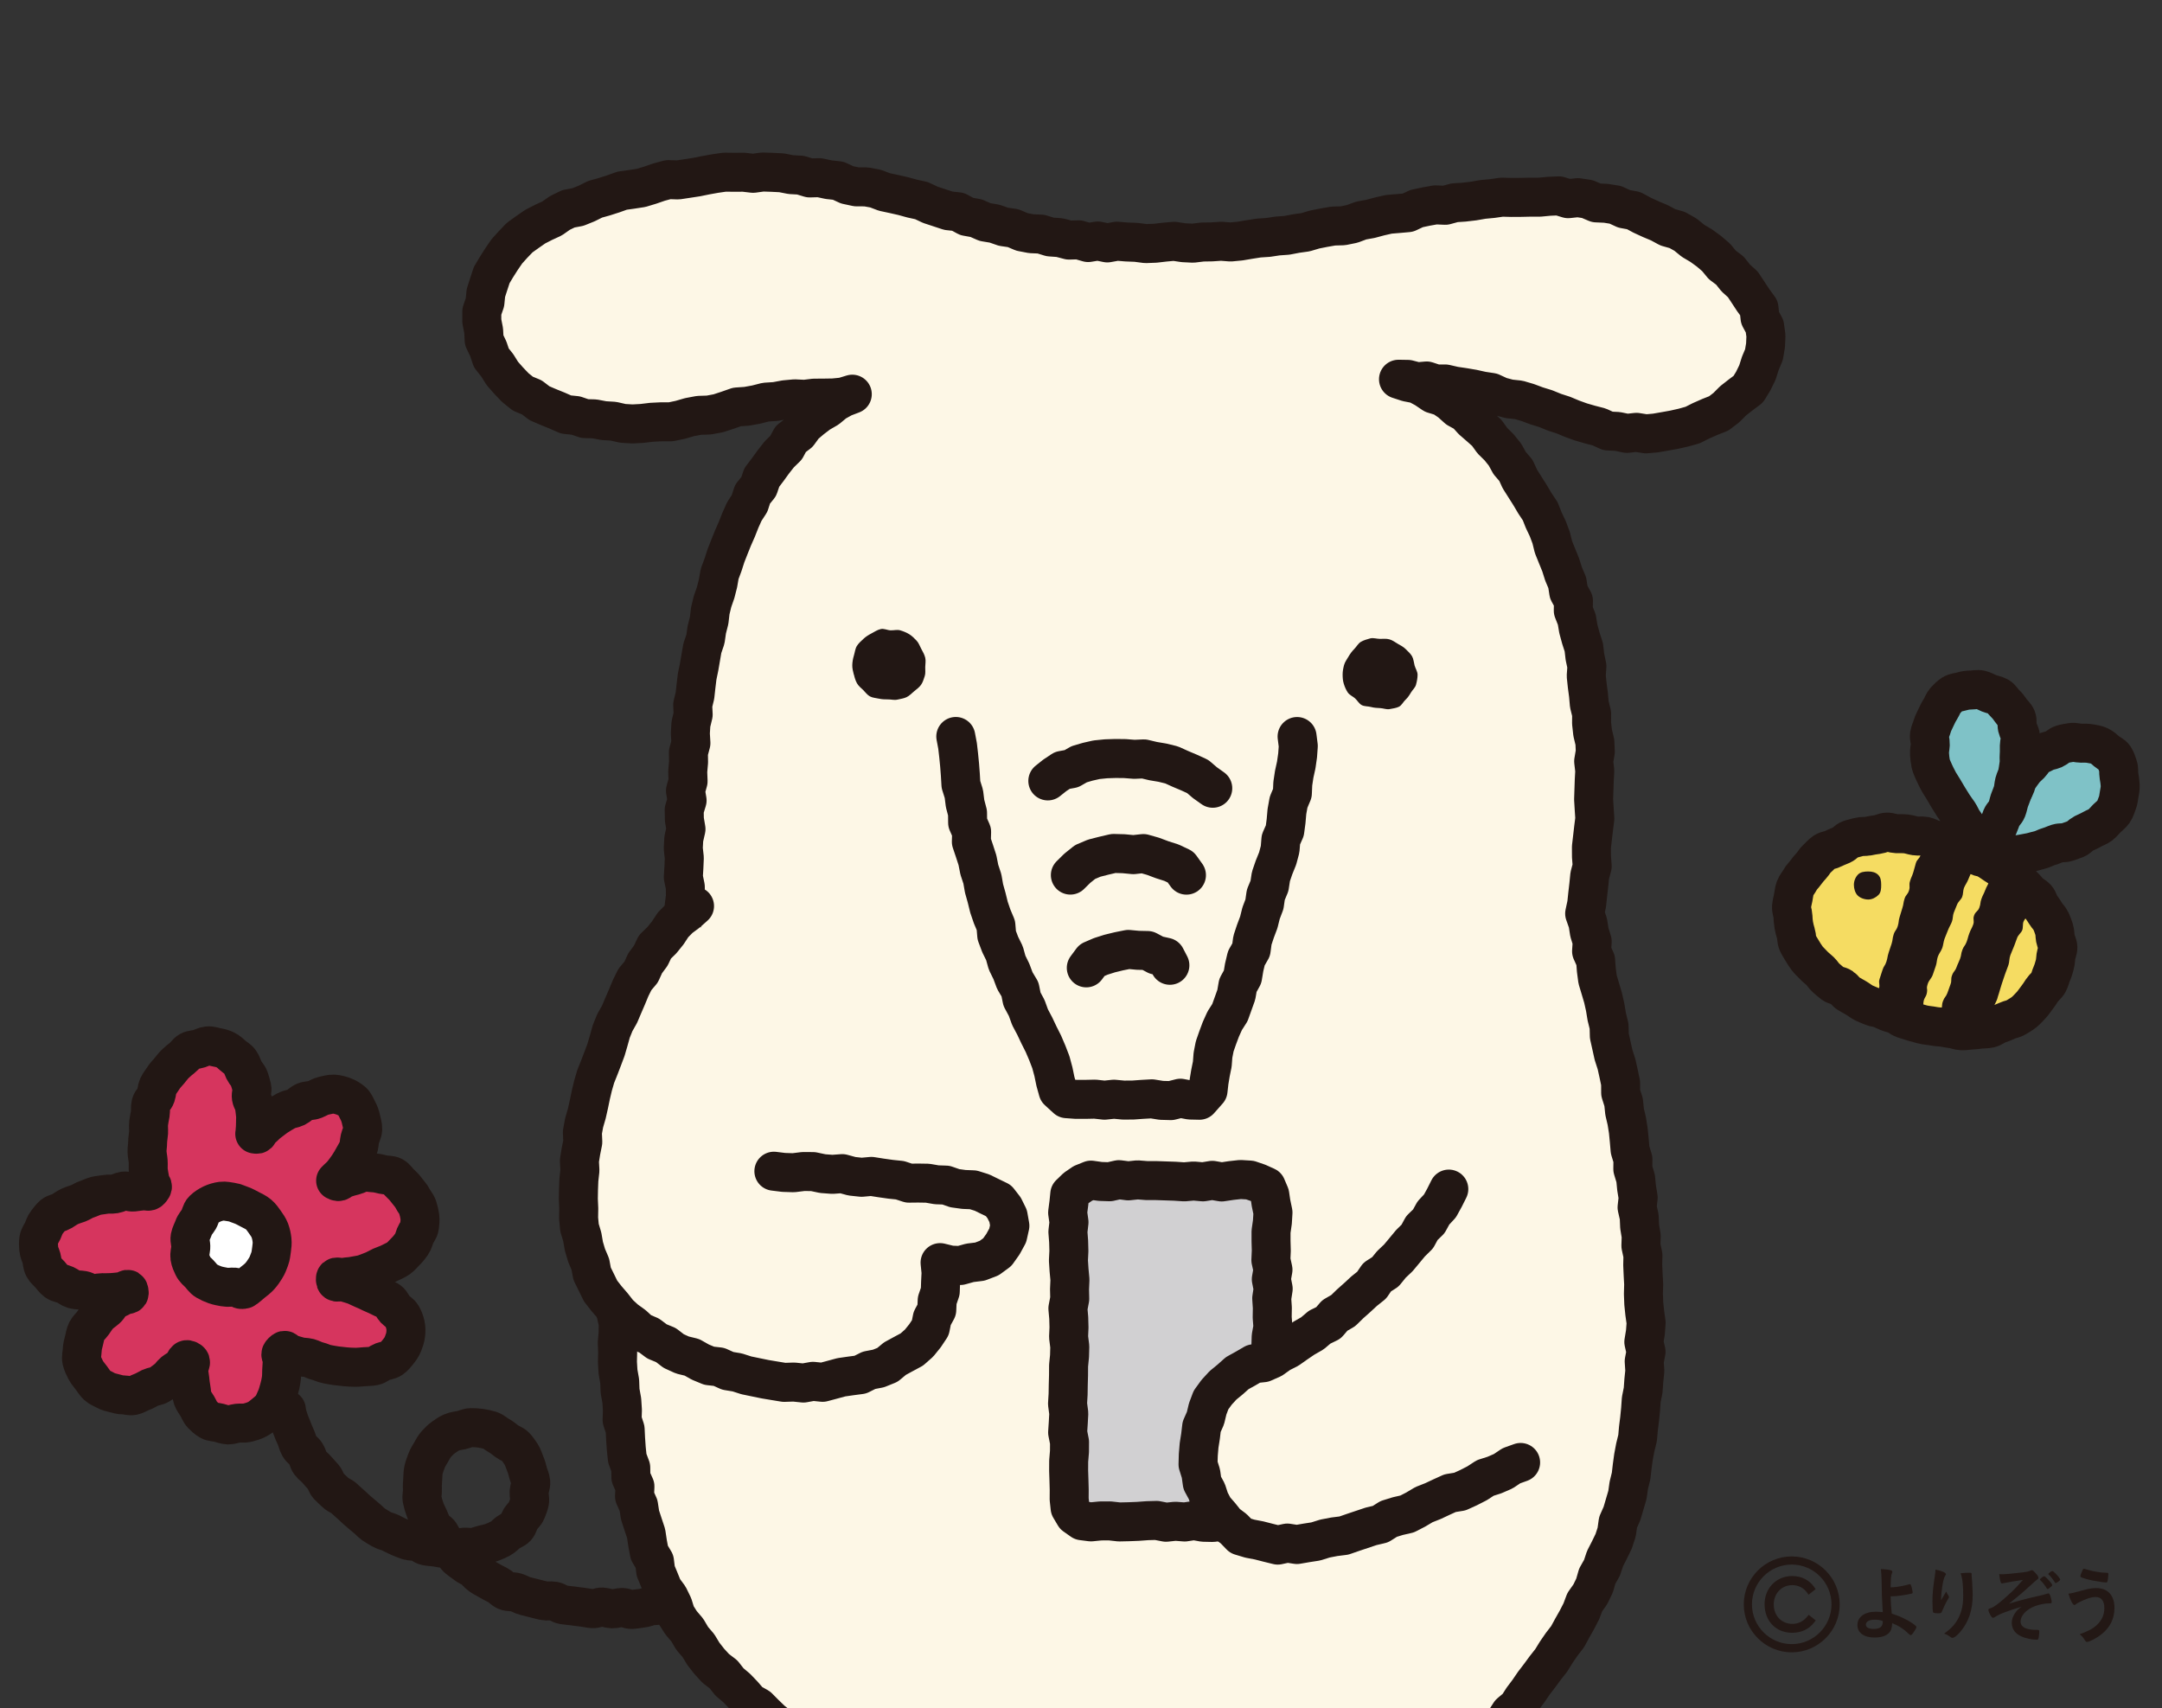 <?xml version="1.0" encoding="UTF-8"?><svg id="b" xmlns="http://www.w3.org/2000/svg" xmlns:xlink="http://www.w3.org/1999/xlink" viewBox="0 0 412.52 325.96"><rect x="0" y="0" width="412.52" height="325.96" fill="#333333" stroke="none"/><defs><style>.e,.f,.g{fill:none;}.h{fill:#d1d0d2;}.f{stroke-width:7.44px;}.f,.g{stroke:#221714;stroke-linecap:round;stroke-linejoin:round;}.g{stroke-width:7.44px;}.i{fill:#7fc2c7;}.j{fill:#231815;}.k{fill:#fff;}.l{fill:#f5dc62;}.m{fill:#221714;}.n{fill:#fdf7e6;}.o{clip-path:url(#d);}.p{fill:#d6355e;}</style><clipPath id="d"><rect class="e" width="412.52" height="325.96"/></clipPath></defs><g id="c"><path class="j" d="M363.79,309.07c-.91-.5-1.53-.76-2.83-1.18-.16-1.55-.19-2.15-.22-3.31h.22c.91,0,2.59-.23,3.78-.51.14-.05.2-.09.2-.22,0-.26-.17-1.02-.32-1.39-.06-.16-.09-.19-.19-.19-.05,0-.08,0-.12.01-1.18.33-2.23.51-2.97.56q-.48.03-.6.03c.03-1.72.09-2.31.26-2.71.05-.12.06-.17.06-.25,0-.17-.09-.25-.34-.32-.42-.11-1.13-.19-1.84-.2.09.73.12,1.27.14,2.17.02,2.28.06,3.5.22,6.04-.39-.05-.84-.08-1.35-.08-2.12,0-3.48.99-3.48,2.55,0,1.47,1.24,2.37,3.27,2.37,1.22,0,2.17-.29,2.71-.84.45-.46.62-.96.65-1.9,1.3.53,2.18,1.1,3.28,2.15.11.11.17.14.25.14.12,0,.29-.15.53-.5.36-.51.56-.87.56-1.05,0-.22-.62-.68-1.84-1.38ZM359.24,309.41c0,.98-.53,1.39-1.72,1.39-.98,0-1.5-.28-1.5-.82,0-.59.63-.94,1.69-.94.59,0,1.02.06,1.53.25v.12Z"/><path class="j" d="M371.87,304.71c0-.09-.05-.19-.15-.36-.19-.25-.28-.42-.37-.68q-.68,1.15-.76,1.27t-.23.42c0-.82.14-2.18.33-3.22.16-.82.28-1.22.48-1.52.11-.14.12-.19.12-.26,0-.29-.79-.65-2-.87,0,.34-.01.5-.06.8-.4,2.69-.51,3.76-.51,5.28,0,1.15.06,1.98.15,2.1.06.09.45.15.98.15s.57-.03.73-.46c.19-.46.63-1.42.9-1.89.37-.6.4-.68.4-.77Z"/><path class="j" d="M376.28,301.67q-.03-.39-.05-.63c-.02-.17-.02-.29-.03-.36v-.31c0-.26-.06-.29-.53-.29s-.93.03-1.58.11c.36.94.5,2.24.5,4.37,0,2-.46,3.64-1.42,5.01-.57.82-1.16,1.36-2.24,2.14.4.11.8.31,1.1.54.33.25.34.25.53.25.31,0,.85-.42,1.47-1.14,1.61-1.9,2.37-4.16,2.37-7.07,0-.37-.03-1.11-.08-1.86q-.03-.57-.03-.74Z"/><path class="j" d="M391.62,299.75c-.2,0-.79.43-.79.57,0,.05.01.08.09.14.28.23.79.87,1.16,1.46.06.09.11.14.15.14.08,0,.22-.08.46-.25.31-.23.4-.33.4-.43,0-.14-.4-.68-.87-1.14-.33-.33-.51-.48-.62-.48Z"/><path class="j" d="M390.02,300.75c-.17,0-.79.5-.79.63,0,.05.03.09.08.14.33.29.76.82,1.01,1.22.26.43.28.45.37.45.12,0,.25-.09.67-.45.15-.14.22-.22.22-.29,0-.16-.37-.65-.93-1.22-.36-.36-.51-.48-.62-.48Z"/><path class="j" d="M390.86,304.01s-.11.02-.19.05c-.59.19-1.1.32-1.63.43-2.37.53-3.51.84-5.7,1.49,1.39-1.11,2.71-2.21,3.76-3.19q1.32-1.22,1.58-1.39c.2-.14.26-.22.26-.37s-.09-.34-.28-.57c-.65-.76-.76-.85-1.02-.85-.09,0-.12.02-.29.09-.28.14-.68.23-1.38.31-1.86.23-3.36.36-4.06.36-.14,0-.25,0-.46-.02.08.65.18,1.22.31,1.56.06.16.12.22.26.22.05,0,.06,0,.28-.06.36-.09,2.79-.51,3.68-.62-.93,1.08-1.38,1.55-2.17,2.31-.96.91-2.07,1.87-2.79,2.4-.59.42-.84.57-1.19.68-.37.11-.43.16-.43.29,0,.23.15.67.37,1.02.22.39.36.53.53.53.08,0,.16-.03.28-.11.94-.62,2.35-1.16,5.17-2.01-.56.39-.79.6-1.08.96-.53.67-.81,1.41-.81,2.14,0,1.14.65,2.06,1.84,2.58.81.37,2,.62,2.94.62.16,0,.23-.05.29-.17.08-.2.17-.91.17-1.42,0-.2-.09-.29-.36-.29h-.15c-.51.02-1.24-.06-1.66-.17-.93-.23-1.39-.71-1.39-1.42,0-1.13,1.08-2.29,2.72-2.93.77-.29,1.9-.53,2.62-.53h.36c.17,0,.23-.09.23-.31,0-.28-.2-1.04-.37-1.39-.08-.14-.14-.2-.26-.2Z"/><path class="j" d="M399.52,301.61c.73.15,1.98.33,2.34.33.11,0,.19-.03.22-.12.09-.16.2-.99.2-1.5,0-.17-.06-.23-.29-.23-.79-.03-.9-.05-1.21-.08-.76-.09-1.59-.25-2.15-.42q-.91-.28-.99-.28c-.09,0-.14.03-.22.16-.15.29-.48,1.13-.48,1.25,0,.06.03.12.08.17.22.17,1.28.48,2.51.73Z"/><path class="j" d="M399.98,303.01c-.73,0-1.39.1-2.4.38-2.04.55-2.34.63-2.91.68.34,1.24.84,2.17,1.13,2.17.06,0,.12-.03.19-.07.26-.2.37-.28.57-.38,1.41-.73,2.49-1.08,3.33-1.08,1.04,0,1.63.76,1.63,2.1,0,1.26-.46,2.32-1.39,3.2-.8.75-1.55,1.16-3.33,1.81.39.3.62.53.85.91.33.5.37.55.57.55.45,0,1.81-.71,2.71-1.42,1.69-1.33,2.52-3,2.52-5.07,0-2.38-1.27-3.78-3.47-3.78Z"/><path class="j" d="M341.87,296.97c-5.04,0-9.15,4.11-9.15,9.15s4.11,9.15,9.15,9.15,9.15-4.11,9.15-9.15-4.11-9.15-9.15-9.15ZM341.87,313.7c-4.18,0-7.59-3.41-7.59-7.59s3.41-7.59,7.59-7.59,7.59,3.41,7.59,7.59-3.41,7.59-7.59,7.59Z"/><path class="j" d="M344.86,308.41c-.77.95-1.73,1.43-2.85,1.43-2.07,0-3.57-1.55-3.57-3.69s1.51-3.7,3.52-3.7c1.19,0,2.19.51,2.88,1.48l.25.35,1.34-1.07-.21-.31c-.95-1.41-2.47-2.19-4.27-2.19-3,0-5.26,2.31-5.26,5.37,0,3.21,2.16,5.46,5.26,5.46,1.78,0,3.26-.71,4.26-2.05l.24-.31-1.34-1.07-.25.31Z"/><g class="o"><polygon class="n" points="302.63 174.31 302.77 172.51 303.01 170.7 302.98 168.87 303.29 167.07 303.52 165.26 303.53 163.44 304.09 161.65 303.91 159.82 303.97 158 304.11 156.18 304.36 154.37 304.28 152.55 304.48 150.73 304.25 148.91 304.09 147.09 304.17 145.27 303.92 143.46 303.97 141.63 304.11 139.8 303.93 137.99 303.57 136.19 303.59 134.36 303.21 132.57 303.02 130.76 302.81 128.96 302.19 127.21 302.1 125.39 301.63 123.63 301.16 121.87 300.94 120.06 300.38 118.33 300.27 116.49 299.88 114.71 299.07 113.06 298.53 111.33 298.12 109.54 297.56 107.81 296.99 106.08 296.36 104.36 295.39 102.79 294.98 100.99 293.93 99.47 293.08 97.87 292.52 96.12 291.77 94.45 290.51 93.09 289.5 91.59 288.66 89.98 287.56 88.54 286.65 86.96 285.52 85.54 284.24 84.25 282.84 83.09 281.65 81.72 280.2 80.63 279.12 79.1 277.46 78.3 276.11 77.07 274.57 76.11 272.96 75.27 271.24 74.69 269.58 73.99 267.91 73.33 266.01 72.71 268.03 72.8 269.83 73.14 271.68 72.97 273.46 73.41 275.24 73.82 277.07 73.93 278.89 74.01 280.63 74.65 282.44 74.88 284.25 75.12 286.06 75.4 287.74 76.27 289.56 76.49 291.32 76.97 293.1 77.41 294.84 77.96 296.55 78.6 298.24 79.28 299.87 80.05 301.64 80.53 303.3 81.29 305.06 81.72 306.85 82.05 308.62 82.46 310.43 82.58 312.24 82.49 314.05 82.61 315.84 82.29 317.65 82.23 319.4 81.77 321.15 81.36 322.9 80.9 324.63 80.37 326.36 79.78 327.83 78.67 329.4 77.77 330.75 76.56 332.33 75.6 333.25 73.98 334.68 72.79 335.41 71.1 335.96 69.38 336.49 67.67 336.6 65.88 336.73 64.09 336.47 62.31 336.06 60.55 335.33 58.9 334.36 57.38 333.77 55.61 332.65 54.17 331.32 52.92 330.2 51.49 328.79 50.34 327.47 49.1 325.89 48.18 324.66 46.79 323.05 45.9 321.58 44.83 319.93 44.03 318.3 43.22 316.62 42.52 314.96 41.8 313.29 41.1 311.64 40.34 309.95 39.66 308.14 39.38 306.36 39.02 304.62 38.52 302.83 38.2 301.03 37.98 299.24 37.56 297.41 37.6 295.61 37.33 293.79 37.28 291.98 37.39 290.17 37.52 288.34 37.3 286.52 37.36 284.74 37.95 282.91 37.77 281.1 37.95 279.34 38.49 277.53 38.7 275.72 38.89 273.91 39.13 272.16 39.68 270.38 40.12 268.61 40.45 266.85 40.87 265.07 41.22 263.23 41.26 261.47 41.65 259.7 42.02 257.99 42.69 256.16 42.74 254.45 43.37 252.7 43.87 250.85 43.82 249.13 44.46 247.34 44.73 245.54 44.91 243.77 45.27 241.96 45.37 240.2 45.83 238.38 45.79 236.6 46.12 234.79 46.09 232.99 45.92 231.2 45.93 229.42 46.24 227.62 45.92 225.82 46.1 224.03 46.34 222.23 46.4 220.42 46.03 218.61 46.29 216.78 46.33 214.95 46.19 213.12 46.12 211.29 46.09 209.45 46.31 207.62 46.2 205.83 45.72 203.99 45.77 202.16 45.59 200.35 45.3 198.61 44.71 196.79 44.51 195.01 44.18 193.31 43.51 191.45 43.4 189.75 42.7 188.07 41.95 186.19 41.83 184.45 41.27 182.7 40.74 181 40.06 179.3 39.39 177.57 38.8 175.79 38.41 174.06 37.84 172.29 37.45 170.53 36.98 168.79 36.48 167.01 36.15 165.22 35.83 163.44 35.49 161.69 35.04 159.86 34.88 158.11 34.29 156.29 34.16 154.48 34 152.68 33.8 150.92 33.3 149.09 33.43 147.32 32.93 145.5 33.05 143.7 33.17 141.89 33.11 140.09 33.17 138.27 33.02 136.47 33.17 134.7 33.55 132.87 33.5 131.13 34 129.34 34.21 127.57 34.58 125.81 34.97 124.05 35.36 122.24 35.48 120.45 35.9 118.79 36.65 117 36.95 115.24 37.37 113.63 38.25 111.82 38.51 110.13 39.14 108.52 39.99 106.99 40.97 105.38 41.75 103.76 42.51 102.03 43.12 100.64 44.3 99.25 45.44 98.04 46.76 96.74 47.98 95.56 49.34 94.74 50.94 94.04 52.58 93.29 54.2 92.63 55.87 92.35 57.65 91.98 59.45 91.91 61.28 91.92 63.12 92.26 64.94 92.92 66.66 93.96 68.18 94.56 69.95 95.91 71.22 97.13 72.56 98.45 73.8 99.87 74.95 101.38 75.98 103.03 76.76 104.57 77.78 106.4 78.13 108.1 78.77 109.87 79.2 111.64 79.59 113.43 79.91 115.23 80.18 117.02 80.55 118.84 80.85 120.68 80.66 122.51 80.62 124.32 80.33 126.16 80.55 128 80.47 129.81 80.17 131.62 79.89 133.42 79.49 135.19 78.96 137.02 78.63 138.82 78.17 140.65 77.86 142.52 77.77 144.3 77.2 146.15 77.06 147.95 76.5 149.8 76.35 151.67 76.42 153.51 76.16 155.36 76.3 157.19 76.22 159 75.92 160.83 75.64 162.58 75.24 160.88 75.8 159.43 76.95 157.94 78.01 156.27 78.82 154.92 80.05 153.7 81.43 152.18 82.49 150.86 83.76 149.76 85.23 148.78 86.79 147.62 88.19 146.69 89.77 145.78 91.34 144.59 92.76 143.65 94.33 142.98 96.04 141.98 97.58 141.32 99.29 140.46 100.91 140.13 102.75 139.26 104.37 138.83 106.16 137.92 107.78 137.42 109.53 136.91 111.28 136.73 113.11 135.86 114.76 135.62 116.58 134.97 118.3 134.86 120.14 134.31 121.89 134.14 123.72 133.57 125.47 133.48 127.31 133.25 129.12 132.75 130.89 132.7 132.73 132.59 134.56 132 136.32 131.88 138.14 131.61 139.94 131.64 141.77 131.63 143.6 131.37 145.41 131.02 147.22 131.19 149.07 130.7 150.88 130.69 152.71 130.93 154.55 130.78 156.37 130.8 158.2 130.63 160.03 130.72 161.87 130.56 163.69 130.43 165.53 130.58 167.37 130.54 169.21 130.83 171.05 130.41 172.91 130.51 174.75 130.13 176.55 129.74 178.34 129.49 180.15 129.12 181.95 129.07 183.81 128.36 185.53 128.13 187.35 127.49 189.08 127.12 190.87 126.66 192.64 126.53 194.49 125.98 196.24 125.9 198.1 125.52 199.89 124.69 201.59 124.67 203.46 124.36 205.27 123.9 207.05 123.45 208.83 123.08 210.63 122.78 212.44 122.4 214.24 121.86 216.01 121.89 217.87 121.26 219.61 121.23 221.46 121.02 223.28 120.33 225.03 120.14 226.85 120.23 228.72 119.99 230.53 119.68 232.34 119.39 234.16 119.03 235.97 118.9 237.8 118.95 239.65 118.74 241.48 118.59 243.32 118.76 245.17 118.26 246.99 118.27 248.83 118.13 250.67 118.16 252.52 118.35 254.36 118.14 256.2 118.31 258.05 118.27 259.89 118.35 261.73 118.65 263.56 118.46 265.42 118.96 267.23 118.79 269.09 118.88 270.93 119.41 272.73 119.32 274.6 119.81 276.4 120.06 278.22 120.2 280.07 120.47 281.9 121.15 283.65 121.41 285.47 121.54 287.34 121.98 289.13 122.44 290.92 123.17 292.64 123.53 294.46 124.12 296.21 124.71 297.97 125.41 299.65 125.98 301.39 126.65 303.09 127.53 304.69 128.33 306.33 128.95 308.08 129.92 309.64 130.97 311.14 131.93 312.7 133.38 313.9 134.27 315.51 135.56 316.82 136.49 318.43 137.85 319.67 139.3 320.8 140.44 322.23 141.83 323.42 143.21 324.61 144.38 326.05 146.02 326.94 147.29 328.26 148.72 329.4 150.15 330.54 151.79 331.39 153.04 332.77 154.57 333.78 156.06 334.84 157.52 335.95 159.28 336.59 160.66 337.87 162.33 338.77 163.5 340.29 164.94 341.47 166.41 342.64 167.52 344.15 168.27 345.88 169.16 347.5 170.2 349.09 170.66 350.91 170.79 352.77 170.94 354.63 170.87 356.49 171.08 358.33 171.36 360.17 171.64 361.99 171.52 363.76 171.24 365.47 171.06 367.28 170.19 368.85 169.35 370.43 168.3 371.87 167.39 373.4 166.51 374.94 165.77 376.54 164.95 378.16 165.08 379.96 165.56 381.62 166.26 383.19 167.31 384.61 168.61 385.93 170.26 386.77 171.98 387.4 173.69 388.04 175.44 388.55 177.23 388.99 179.07 389.05 180.87 389.56 182.72 389.63 184.56 389.31 186.38 389.2 188.21 389.27 190.02 388.89 191.85 388.77 193.68 388.58 195.5 388.45 197.37 388.64 199.19 388.34 201.03 388.22 202.83 387.76 204.64 387.41 206.48 387.26 208.29 386.77 210.19 387.03 211.76 386.33 213.4 386.13 214.83 385.32 216.14 384.39 217 382.92 218.66 384.05 220.23 385.13 221.99 385.88 223.83 386.37 225.68 386.92 227.48 387.04 229.26 387.28 231.05 387.47 232.83 387.68 234.58 388.18 236.38 388.2 238.14 388.63 239.94 388.78 241.73 388.76 243.51 389.1 245.31 389.07 247.11 389.06 248.91 389.33 250.71 389.04 252.52 389.2 254.34 389.18 256.1 388.64 257.92 388.69 259.73 388.59 261.44 387.95 263.19 387.56 264.87 386.95 266.64 386.54 268.05 385.39 269.72 384.68 270.89 383.31 272.13 382.03 272.99 380.48 273.53 378.8 273.75 377.06 273.4 375.35 273.1 373.57 272.13 372.04 270.71 370.94 269.32 369.84 267.95 368.59 266.74 367.21 265.89 365.58 265.13 363.91 264.65 362.13 264.28 360.32 264.06 358.47 264.01 356.61 264.49 354.78 264.48 352.92 264.9 351.12 264.92 349.25 265.52 347.49 266.3 345.97 267.58 344.69 269.05 343.61 270.55 342.59 272.08 341.6 273.45 340.39 274.93 339.34 276.5 338.4 277.84 337.15 279.06 335.78 280.52 334.68 282.09 333.7 283.29 332.32 284.49 330.94 285.63 329.52 287.04 328.33 288.3 327.01 289.55 325.68 290.71 324.28 291.51 322.58 293.01 321.42 293.86 319.78 294.89 318.27 296 316.82 296.82 315.17 297.95 313.72 298.75 312.07 299.97 310.66 300.96 309.11 301.86 307.5 302.63 305.82 303.64 304.28 304.41 302.6 304.8 300.76 305.58 299.1 306.22 297.38 306.96 295.7 307.84 294.06 308.2 292.25 309.02 290.58 309.4 288.77 309.6 286.92 310.46 285.25 310.89 283.46 310.88 281.58 311.62 279.85 311.78 278.01 311.85 276.17 312.11 274.35 312.34 272.53 312.62 270.72 312.97 268.91 313.01 267.07 313.16 265.24 313.17 263.41 313.3 261.58 313.51 259.75 313.37 257.91 313.8 256.08 313.82 254.24 313.8 252.4 313.34 250.57 313.5 248.73 313.65 246.88 313.52 245.05 313.31 243.22 313.23 241.38 312.8 239.57 312.64 237.74 312.78 235.88 312.62 234.04 312.41 232.22 312 230.41 311.84 228.57 311.56 226.76 311.45 224.91 311.17 223.09 310.99 221.26 310.61 219.46 310.16 217.67 309.79 215.87 309.68 214.02 309.29 212.21 308.96 210.39 308.44 208.61 308.21 206.78 308.15 204.92 307.67 203.13 307.15 201.36 306.76 199.56 306.68 197.7 306.41 195.89 306.21 194.06 305.5 192.33 305.46 190.47 304.73 188.75 304.77 186.87 304.22 185.1 304.14 183.26 303.68 181.49 303.6 179.66 303 177.9 302.66 176.12 302.63 174.31"/><polygon class="g" points="302.36 174.31 302.75 172.5 302.94 170.69 303.15 168.88 303.33 167.07 303.8 165.28 303.66 163.44 303.65 161.62 303.86 159.81 304.07 158 304.3 156.18 304.18 154.36 304.07 152.53 304.13 150.71 304.19 148.89 304.29 147.07 304.08 145.26 304.39 143.42 304.31 141.6 303.88 139.8 303.68 137.99 303.69 136.17 303.25 134.38 303.09 132.57 302.85 130.77 302.66 128.97 302.79 127.11 302.41 125.33 302.2 123.51 301.64 121.77 301.16 120.01 300.86 118.22 300.19 116.51 300.22 114.63 299.32 112.99 299.04 111.18 298.33 109.5 297.78 107.76 297.09 106.07 296.41 104.38 295.97 102.6 295.33 100.89 294.55 99.25 293.88 97.55 292.86 96.02 291.94 94.46 290.97 92.93 290 91.4 289.24 89.74 288.05 88.36 287.17 86.76 286.04 85.35 284.74 84.07 283.68 82.59 282.32 81.38 280.95 80.19 279.72 78.83 278.12 77.95 276.76 76.73 275.26 75.7 273.48 75.16 271.97 74.14 270.37 73.27 268.56 72.92 266.84 72.36 268.64 72.39 270.4 72.85 272.22 72.69 273.95 73.26 275.76 73.26 277.5 73.66 279.27 73.92 281.04 74.22 282.79 74.61 284.57 74.88 286.24 75.65 287.98 76.11 289.78 76.3 291.51 76.81 293.2 77.44 294.92 77.97 296.59 78.65 298.29 79.2 299.94 79.89 301.65 80.51 303.38 81.01 305.13 81.46 306.81 82.23 308.63 82.32 310.42 82.69 312.24 82.49 314.06 82.78 315.87 82.62 317.66 82.31 319.44 81.99 321.21 81.59 322.96 81.1 324.59 80.28 326.25 79.55 327.95 78.88 329.4 77.77 330.68 76.48 332.1 75.37 333.58 74.26 334.53 72.7 335.33 71.06 335.87 69.35 336.57 67.68 336.87 65.89 336.95 64.07 336.7 62.26 335.82 60.63 335.62 58.77 334.53 57.28 333.54 55.77 332.54 54.26 331.19 53.04 330.07 51.63 328.62 50.54 327.45 49.12 326.07 47.94 324.6 46.87 323.03 45.94 321.61 44.78 320.02 43.88 318.22 43.37 316.63 42.51 314.96 41.81 313.31 41.05 311.7 40.18 309.89 39.85 308.22 39.08 306.41 38.79 304.58 38.71 302.86 37.98 301.06 37.71 299.21 37.91 297.43 37.37 295.6 37.45 293.79 37.62 291.98 37.62 290.17 37.66 288.36 37.67 286.54 37.62 284.74 37.88 282.94 38.05 281.15 38.36 279.35 38.57 277.53 38.69 275.77 39.17 273.9 39.09 272.11 39.41 270.31 39.79 268.63 40.58 266.82 40.74 265 40.89 263.24 41.29 261.49 41.76 259.71 42.08 258 42.72 256.23 43.08 254.4 43.13 252.62 43.44 250.85 43.79 249.1 44.31 247.31 44.56 245.54 44.9 243.74 45.03 241.96 45.3 240.15 45.42 238.37 45.7 236.59 46 234.8 46.17 233 46.03 231.21 46.15 229.42 46.18 227.62 46.4 225.82 46.31 224.02 46.04 222.23 46.2 220.42 46.41 218.61 46.48 216.78 46.24 214.95 46.17 213.12 46.02 211.28 46.35 209.46 45.98 207.62 46.28 205.82 45.76 203.98 45.81 202.19 45.34 200.37 45.21 198.62 44.67 196.77 44.59 194.99 44.25 193.3 43.53 191.49 43.27 189.76 42.67 187.95 42.37 186.26 41.63 184.44 41.3 182.8 40.41 180.96 40.21 179.23 39.64 177.5 39.07 175.83 38.28 174.05 37.89 172.3 37.41 170.53 37.01 168.75 36.63 167.04 35.98 165.26 35.66 163.41 35.65 161.64 35.27 159.93 34.48 158.11 34.28 156.33 33.9 154.49 33.95 152.73 33.42 150.92 33.32 149.13 32.97 147.32 32.88 145.51 32.82 143.7 33.07 141.89 32.86 140.07 32.87 138.26 32.85 136.47 33.11 134.68 33.43 132.91 33.79 131.14 34.06 129.36 34.33 127.51 34.27 125.76 34.74 124.05 35.33 122.33 35.85 120.51 36.13 118.71 36.38 117.01 36.99 115.29 37.54 113.56 38.02 111.93 38.83 110.27 39.5 108.46 39.84 106.83 40.63 105.34 41.68 103.71 42.43 102.11 43.25 100.63 44.28 99.16 45.33 97.91 46.63 96.71 47.96 95.7 49.43 94.74 50.94 93.82 52.48 93.26 54.19 92.71 55.89 92.53 57.69 91.93 59.44 91.93 61.28 92.28 63.07 92.38 64.91 93.17 66.56 93.75 68.29 94.89 69.72 95.85 71.26 97.06 72.63 98.33 73.96 99.76 75.11 101.48 75.82 102.94 76.94 104.62 77.66 106.32 78.35 108 79.09 109.85 79.28 111.59 79.87 113.43 79.92 115.22 80.26 117.04 80.37 118.84 80.78 120.68 80.89 122.51 80.79 124.34 80.57 126.16 80.48 128 80.48 129.81 80.1 131.57 79.59 133.38 79.25 135.24 79.19 137.07 78.85 138.84 78.27 140.61 77.65 142.48 77.52 144.3 77.19 146.1 76.73 147.96 76.61 149.8 76.27 151.64 76.1 153.51 76.19 155.34 75.97 157.17 75.96 159 75.93 160.85 75.75 162.62 75.21 160.91 75.86 159.31 76.75 157.89 77.93 156.3 78.85 154.84 79.96 153.44 81.15 152.35 82.65 150.87 83.77 149.99 85.42 148.68 86.7 147.55 88.14 146.48 89.62 145.36 91.09 144.76 92.85 143.59 94.29 143.02 96.06 142.02 97.6 141.27 99.27 140.6 100.97 139.86 102.65 139.18 104.34 138.51 106.05 137.95 107.79 137.31 109.5 137 111.3 136.55 113.06 135.95 114.79 135.52 116.56 135.31 118.38 134.86 120.14 134.6 121.95 134.01 123.69 133.7 125.49 133.39 127.29 133.02 129.08 132.8 130.9 132.6 132.72 132.17 134.5 132.26 136.35 131.83 138.13 131.72 139.95 131.83 141.79 131.35 143.58 131.38 145.42 131.22 147.24 131.29 149.07 130.79 150.88 131.1 152.73 130.55 154.53 130.58 156.36 130.89 158.2 130.47 160.03 130.37 161.86 130.57 163.69 130.49 165.53 130.38 167.37 130.76 169.2 130.78 171.05 130.54 172.91 130.47 174.76 129.98 176.53 129.57 178.32 128.85 180.04 128.67 181.88 128.25 183.66 127.68 185.4 127.2 187.17 126.84 188.97 126.31 190.73 125.82 192.5 125.55 194.32 125.07 196.09 124.68 197.89 124.26 199.67 123.68 201.43 123.29 203.23 123.27 205.1 122.64 206.85 122.61 208.72 122.1 210.49 121.89 212.33 121.6 214.14 120.91 215.89 120.57 217.69 120.52 219.54 120.4 221.37 120.11 223.18 119.81 224.99 119.45 226.79 119.34 228.63 119.04 230.44 118.79 232.26 118.53 234.09 118.39 235.92 118.27 237.76 118 239.59 118.15 241.44 117.81 243.27 118.07 245.13 117.72 246.96 117.99 248.81 117.55 250.65 117.96 252.49 117.94 254.34 117.78 256.19 117.85 258.03 117.81 259.88 117.92 261.73 118.24 263.55 118.31 265.39 118.64 267.22 118.76 269.06 118.7 270.92 119.28 272.71 119.37 274.56 119.5 276.41 119.69 278.25 120.35 280.01 120.38 281.89 121.15 283.61 121.07 285.52 121.84 287.24 122.12 289.07 122.7 290.84 123.28 292.59 123.56 294.44 123.9 296.27 124.88 297.91 125.11 299.76 125.81 301.45 126.5 303.15 127.61 304.65 128.41 306.29 128.96 308.07 129.95 309.62 131.14 311.02 132.07 312.6 133.26 313.99 134.21 315.56 135.34 317 136.58 318.35 138.05 319.47 139.18 320.91 140.58 322.09 141.84 323.41 143.04 324.81 144.66 325.72 145.95 327.02 147.27 328.29 148.71 329.42 150.17 330.52 151.8 331.38 153.27 332.46 154.67 333.64 156.13 334.74 157.74 335.61 159.12 336.83 160.71 337.81 162.04 339.14 163.5 340.28 165.11 341.29 166.26 342.77 167.62 344.08 168.42 345.8 169.34 347.41 170.13 349.11 170.64 350.91 170.83 352.77 171.14 354.61 171.08 356.48 171.06 358.33 171.5 360.15 171.74 361.97 171.5 363.76 171.67 365.58 170.72 367.13 170.08 368.79 169.35 370.42 168.06 371.72 167.24 373.31 166.35 374.85 165.63 376.49 164.94 378.16 165.05 379.96 165.29 381.72 166.05 383.34 167.19 384.74 168.7 385.81 170.32 386.67 171.83 387.77 173.58 388.42 175.47 388.41 177.23 389.01 179.08 388.95 180.9 389.12 182.72 389.6 184.56 389.4 186.39 389.47 188.21 389.2 190.06 389.39 191.86 388.8 193.71 388.86 195.53 388.71 197.34 388.4 199.19 388.33 200.97 387.75 202.84 387.86 204.64 387.43 206.48 387.25 208.3 386.84 210.17 386.85 211.77 386.37 213.46 386.29 214.94 385.53 216.28 384.52 217 382.94 218.52 384.29 220.25 385.09 221.95 385.99 223.87 386.24 225.71 386.76 227.51 386.9 229.28 387.17 230.99 387.85 232.83 387.7 234.59 388.06 236.36 388.39 238.15 388.57 239.93 388.83 241.74 388.63 243.52 388.92 245.32 388.87 247.12 388.86 248.91 389.08 250.72 389.32 252.51 389.02 254.31 388.77 256.14 389.05 257.88 388.38 259.66 388.2 261.49 388.19 263.24 387.74 264.92 387.11 266.52 386.3 268.08 385.45 269.57 384.49 271.05 383.47 271.97 381.91 273.15 380.55 273.74 378.85 273.97 377.06 273.76 375.26 272.94 373.66 271.83 372.28 270.66 371 269.22 369.99 267.76 368.79 266.77 367.19 265.68 365.68 265.31 363.85 264.69 362.12 264.3 360.32 263.99 358.48 264.1 356.61 264.49 354.78 264.68 352.95 265.02 351.14 265.07 349.28 265.18 347.44 266.36 346.02 267.45 344.52 268.93 343.45 270.64 342.72 272.03 341.53 273.37 340.29 274.99 339.42 276.51 338.41 277.84 337.16 279.3 336.06 280.51 334.68 281.83 333.43 283.42 332.45 284.53 330.98 285.93 329.8 287.13 328.41 288.13 326.86 289.54 325.68 290.53 324.13 291.63 322.67 292.66 321.16 293.77 319.71 294.85 318.24 295.98 316.81 296.94 315.25 297.98 313.74 299.1 312.29 299.98 310.67 300.89 309.06 301.73 307.43 302.38 305.7 303.45 304.18 304.25 302.52 304.76 300.74 305.67 299.13 306.25 297.38 307.09 295.74 307.9 294.07 308.47 292.32 308.73 290.47 309.48 288.78 310 287.01 310.52 285.24 310.78 283.41 311.22 281.63 311.43 279.8 311.68 277.98 312.02 276.17 312.46 274.38 312.62 272.55 312.85 270.73 313.03 268.9 313.16 267.06 313.52 265.25 313.65 263.42 313.84 261.58 313.72 259.74 314.07 257.91 313.65 256.06 313.95 254.23 314.09 252.39 313.83 250.55 313.64 248.72 313.57 246.88 313.62 245.04 313.52 243.2 313.44 241.36 313.48 239.52 313.09 237.7 313.15 235.85 312.85 234.03 312.77 232.18 312.36 230.37 312.57 228.5 312.27 226.67 312.09 224.84 311.55 223.05 311.57 221.19 311.03 219.41 310.87 217.57 310.69 215.74 310.4 213.92 309.98 212.12 309.79 210.29 309.23 208.52 309.22 206.65 308.84 204.84 308.44 203.04 307.87 201.27 307.47 199.46 307.07 197.67 307.02 195.8 306.58 194.01 306.28 192.2 305.88 190.41 305.36 188.65 304.83 186.89 304.59 185.07 304.45 183.23 303.68 181.51 303.8 179.63 303.26 177.87 302.98 176.07 302.36 174.31"/><path class="g" d="M54.64,268.95c.12.93.07.65.42,1.81.15.5.39,1.07.66,1.73.21.52.42,1.11.72,1.72.25.52.35,1.18.68,1.76.29.52.91.87,1.27,1.42.32.5.39,1.21.77,1.74.35.49.94.83,1.34,1.34.37.47.82.9,1.24,1.39.39.46.5,1.2.94,1.67.42.44.91.84,1.36,1.29.43.43,1.12.61,1.59,1.05.45.41.9.84,1.39,1.25.47.4.88.87,1.38,1.26.48.38.93.83,1.44,1.22.49.37.9.88,1.42,1.25.49.34,1.03.64,1.55.95.51.3,1.15.4,1.7.66.54.26,1.06.57,1.62.8.56.22,1.11.47,1.69.66.57.19,1.22.09,1.81.24.58.15,1.08.69,1.67.81.59.12,1.21.14,1.81.22.6.08,1.2.24,1.8.28.61.04,1.22,0,1.82,0,.61,0,1.21-.22,1.81-.26.61-.04,1.24.11,1.83.02.6-.09,1.18-.35,1.75-.49.59-.15,1.2-.25,1.76-.46.58-.21,1.14-.47,1.66-.75.54-.29.94-.78,1.42-1.14.49-.36,1.15-.53,1.56-.97.41-.44.49-1.14.81-1.65.32-.5.88-.88,1.1-1.46.21-.54.48-1.13.6-1.74.13-.63-.12-1.3-.08-1.9.05-.64.36-1.27.32-1.87-.05-.64-.38-1.23-.52-1.81-.15-.62-.32-1.21-.56-1.77-.25-.58-.41-1.21-.74-1.72-.34-.52-.71-1.06-1.13-1.51-.43-.45-1.12-.62-1.61-.99-.5-.37-.95-.78-1.5-1.07-.55-.29-1.03-.79-1.62-.99-.59-.19-1.24-.33-1.85-.42-.62-.09-1.27-.13-1.89-.12-.62.01-1.22.34-1.83.47-.61.13-1.25.18-1.81.42-.56.24-1.08.61-1.59.97-.49.35-.94.79-1.36,1.26-.4.44-.68.99-1,1.55-.3.51-.64,1.02-.87,1.63-.22.6-.45,1.18-.58,1.77-.14.62-.11,1.25-.16,1.86-.05.63-.09,1.24-.05,1.85.04.62-.18,1.29-.06,1.9.12.61.32,1.23.52,1.82.19.59.5,1.16.76,1.72.25.56.46,1.18.77,1.72.31.54,1.03.82,1.38,1.33.35.51.49,1.18.88,1.66.39.49.92.85,1.34,1.31.42.46.6,1.16,1.05,1.59.45.44,1.03.74,1.49,1.15.48.41,1.12.61,1.61.98.5.39.88.93,1.38,1.27.53.36,1.1.63,1.61.94.55.34,1.12.6,1.65.88.58.3,1.01.86,1.55,1.09.62.26,1.33.11,1.87.27.61.17,1.15.55,1.75.7.61.16,1.22.32,1.81.46.62.15,1.22.32,1.82.45.63.13,1.3-.03,1.9.08.63.12,1.18.6,1.78.7.63.1,1.26.14,1.86.22.63.09,1.25.18,1.85.24.64.07,1.25.23,1.85.28.64.05,1.3-.34,1.9-.31.65.04,1.26.32,1.86.34.65.02,1.28-.26,1.87-.26.66,0,1.29.4,1.87.38.68-.03,1.29-.18,1.85-.22.72-.06,1.31-.38,1.83-.45,1.19-.15.92-.01,1.81-.22"/><path class="p" d="M48.61,216.34c.92.29.41-.25,1.4-1.04.41-.33.83-.85,1.44-1.27.47-.33.95-.77,1.55-1.14.5-.31,1.05-.66,1.65-.99.53-.29,1.23-.32,1.83-.61.55-.27,1.01-.81,1.62-1.08.56-.25,1.3-.15,1.92-.4.62-.25,1.17-.62,1.75-.74.66-.13,1.31-.34,1.91-.31.66.03,1.33.23,1.9.44.61.23,1.2.58,1.67.99.47.41.68,1.07.99,1.64.29.53.51,1.11.64,1.75.11.59.36,1.22.33,1.88-.03.6-.39,1.19-.54,1.83-.14.58-.11,1.25-.35,1.87-.22.56-.57,1.1-.89,1.68-.29.53-.6,1.08-.97,1.62-.35.5-.71,1.02-1.13,1.53-.39.47-.84.8-1.29,1.28.83.46.7-.07,1.77-.46.52-.19,1.12-.35,1.8-.52.58-.14,1.15-.55,1.8-.63.61-.07,1.25.09,1.9.12.63.02,1.21.2,1.83.34.61.14,1.3.03,1.88.33.54.28.86.9,1.36,1.34.45.4.84.82,1.24,1.37.35.48.81.91,1.11,1.52.26.54.75,1.04.96,1.68.2.62.35,1.26.42,1.83.08.64-.02,1.3-.08,1.87-.07.62-.58,1.12-.8,1.67-.23.57-.34,1.17-.69,1.67-.35.49-.72.97-1.17,1.4-.43.41-.82.93-1.32,1.29-.49.35-1.09.57-1.63.86-.53.29-1.14.45-1.69.7-.56.25-1.09.6-1.65.81-.59.22-1.16.48-1.72.65-.62.19-1.25.22-1.81.35-.66.16-1.3.14-1.81.24-1.09.22-1.79-.46-1.75.44.04.92.68.21,1.76.51.51.15,1.11.31,1.76.53.54.19,1.08.5,1.68.75.55.22,1.1.48,1.66.76.55.27,1.13.46,1.66.77.53.32,1.23.41,1.71.78.5.38.7,1.09,1.11,1.53.43.45,1.05.76,1.35,1.28.31.53.54,1.14.67,1.74.13.58.13,1.22.05,1.86-.06.57-.27,1.16-.51,1.78-.23.59-.59,1.07-.95,1.52-.38.47-.75.96-1.25,1.29-.49.33-1.13.36-1.71.57-.54.2-1.03.69-1.63.81-.57.11-1.19.11-1.8.15-.59.04-1.2.12-1.8.11-.59-.01-1.2-.03-1.81-.09-.6-.05-1.2-.12-1.8-.2-.6-.08-1.2-.2-1.78-.31-.6-.11-1.15-.43-1.72-.56-.61-.14-1.15-.47-1.7-.62-.62-.16-1.26-.1-1.8-.25-.65-.19-1.24-.35-1.72-.51-1.05-.35-.87-1.07-1.5-.44-.66.65-.15.56-.09,1.68.03.54-.05,1.15-.08,1.84-.02.58,0,1.2-.1,1.84-.09.6-.22,1.19-.4,1.8-.17.59-.31,1.18-.58,1.75-.27.55-.45,1.17-.83,1.67-.37.48-.85.89-1.35,1.29-.46.38-.94.79-1.53,1.08-.53.26-1.13.44-1.77.61-.56.15-1.21.01-1.87.09-.64.07-1.22.35-1.78.33-.65-.03-1.21-.27-1.76-.41-.62-.16-1.3-.12-1.79-.41-.54-.31-1.01-.76-1.42-1.18-.42-.43-.61-1.06-.92-1.57-.31-.52-.7-1-.91-1.56-.21-.57-.16-1.22-.28-1.8-.13-.62-.18-1.21-.24-1.78-.07-.66-.21-1.26-.22-1.78-.02-1.07.8-1.48,0-1.87-.81-.4-.57.56-1.38,1.29-.39.35-.96.6-1.49,1.02-.44.35-.74.95-1.26,1.31-.48.34-.94.75-1.47,1.07-.51.31-1.19.32-1.74.58-.54.26-1.04.6-1.61.8-.57.2-1.1.59-1.69.7-.6.11-1.23-.13-1.83-.14-.6,0-1.14-.16-1.73-.32-.57-.15-1.13-.25-1.67-.56-.49-.29-1.11-.48-1.57-.91-.41-.39-.74-.92-1.12-1.44-.4-.55-.85-1.03-1.11-1.56-.3-.6-.6-1.21-.73-1.8-.15-.64.07-1.32.09-1.93.02-.64.17-1.23.34-1.84.17-.61.23-1.26.51-1.82.29-.56.81-.98,1.18-1.49.37-.51.69-1.06,1.12-1.52.44-.47,1-.8,1.46-1.21.5-.44.75-1.14,1.23-1.5.56-.42,1.23-.59,1.69-.89.95-.62,1.57-.02,1.41-.94-.15-.89-.52-.07-1.62.04-.52.05-1.12.14-1.79.17-.56.02-1.16.04-1.8.02-.58-.01-1.21.28-1.83.22-.59-.06-1.14-.55-1.74-.66-.59-.11-1.22-.05-1.8-.22-.58-.17-1.05-.6-1.6-.85-.55-.25-1.21-.3-1.7-.64-.49-.35-.82-.88-1.23-1.33-.39-.44-.9-.82-1.19-1.37-.27-.51-.26-1.15-.42-1.76-.15-.55-.47-1.09-.52-1.74-.05-.63-.08-1.25.01-1.81.1-.61.5-1.11.75-1.64.25-.54.4-1.15.78-1.62.37-.45.72-.98,1.19-1.38.45-.37,1.15-.42,1.67-.74.5-.31.97-.66,1.52-.92.53-.25,1.11-.4,1.67-.61.55-.21,1.05-.6,1.62-.77.57-.18,1.12-.48,1.69-.63.59-.15,1.21-.17,1.79-.28.6-.12,1.23,0,1.8-.1.62-.1,1.17-.46,1.74-.54.63-.08,1.27.23,1.83.18.67-.07,1.26-.18,1.77-.21,1.1-.07,1.1.35,1.64-.35.56-.72-.08-.57-.25-1.69-.08-.51-.23-1.11-.31-1.8-.06-.56.02-1.18-.03-1.82-.04-.58-.19-1.18-.21-1.81-.02-.59.11-1.2.11-1.82,0-.6.14-1.2.18-1.81.03-.6-.06-1.21.01-1.82.07-.6.2-1.19.31-1.8.1-.6-.03-1.26.12-1.84.15-.59.76-1.04.95-1.62.2-.58.17-1.23.43-1.78.26-.55.66-1.02.98-1.53.32-.52.74-.93,1.14-1.4.4-.47.73-.96,1.16-1.36.45-.43.9-.81,1.36-1.16.49-.37.82-.99,1.33-1.27.54-.3,1.24-.24,1.79-.43.59-.2,1.13-.5,1.71-.56.61-.07,1.18.19,1.76.29.59.1,1.11.23,1.66.51.51.26.92.63,1.38,1.06.41.39,1.01.64,1.37,1.17.32.46.48,1.06.76,1.64.24.51.77.95.97,1.55.18.54.37,1.13.51,1.75.13.56-.19,1.24-.09,1.86.09.57.54,1.12.6,1.74.06.57.17,1.18.21,1.8.03.58-.04,1.2-.03,1.82,0,.59-.09,1-.11,1.63Z"/><path class="g" d="M48.61,216.34c.92.29.41-.25,1.4-1.04.41-.33.83-.85,1.44-1.27.47-.33.95-.77,1.55-1.14.5-.31,1.05-.66,1.65-.99.53-.29,1.23-.32,1.83-.61.55-.27,1.01-.81,1.62-1.08.56-.25,1.3-.15,1.92-.4.62-.25,1.17-.62,1.75-.74.66-.13,1.31-.34,1.91-.31.66.03,1.33.23,1.9.44.61.23,1.2.58,1.67.99.47.41.68,1.07.99,1.64.29.53.51,1.11.64,1.75.11.59.36,1.22.33,1.88-.03.6-.39,1.19-.54,1.83-.14.58-.11,1.25-.35,1.87-.22.56-.57,1.1-.89,1.68-.29.53-.6,1.08-.97,1.62-.35.5-.71,1.02-1.13,1.53-.39.47-.84.8-1.29,1.28.83.46.7-.07,1.77-.46.52-.19,1.12-.35,1.8-.52.58-.14,1.15-.55,1.8-.63.61-.07,1.25.09,1.9.12.63.02,1.21.2,1.83.34.61.14,1.3.03,1.88.33.54.28.86.9,1.36,1.34.45.4.84.82,1.24,1.37.35.48.81.91,1.11,1.52.26.54.75,1.04.96,1.68.2.62.35,1.26.42,1.83.08.64-.02,1.3-.08,1.87-.07.62-.58,1.12-.8,1.67-.23.57-.34,1.17-.69,1.67-.35.49-.72.97-1.17,1.4-.43.41-.82.93-1.32,1.29-.49.35-1.09.57-1.63.86-.53.29-1.14.45-1.69.7-.56.25-1.09.6-1.65.81-.59.22-1.16.48-1.72.65-.62.19-1.25.22-1.81.35-.66.16-1.3.14-1.81.24-1.09.22-1.79-.46-1.75.44.04.92.68.21,1.76.51.51.15,1.11.31,1.76.53.54.19,1.08.5,1.68.75.55.22,1.1.48,1.66.76.55.27,1.13.46,1.66.77.53.32,1.23.41,1.71.78.5.38.7,1.09,1.11,1.53.43.45,1.05.76,1.35,1.28.31.53.54,1.14.67,1.74.13.58.13,1.22.05,1.86-.06.57-.27,1.16-.51,1.78-.23.59-.59,1.07-.95,1.52-.38.47-.75.96-1.25,1.29-.49.33-1.13.36-1.71.57-.54.2-1.03.69-1.63.81-.57.11-1.19.11-1.8.15-.59.04-1.2.12-1.8.11-.59-.01-1.2-.03-1.81-.09-.6-.05-1.2-.12-1.8-.2-.6-.08-1.2-.2-1.78-.31-.6-.11-1.15-.43-1.72-.56-.61-.14-1.15-.47-1.7-.62-.62-.16-1.26-.1-1.8-.25-.65-.19-1.24-.35-1.72-.51-1.05-.35-.87-1.07-1.5-.44-.66.65-.15.56-.09,1.68.03.54-.05,1.15-.08,1.84-.02.58,0,1.2-.1,1.84-.09.6-.22,1.19-.4,1.8-.17.59-.31,1.18-.58,1.75-.27.55-.45,1.17-.83,1.67-.37.48-.85.89-1.35,1.29-.46.38-.94.79-1.53,1.08-.53.26-1.13.44-1.77.61-.56.15-1.21.01-1.87.09-.64.07-1.22.35-1.78.33-.65-.03-1.21-.27-1.76-.41-.62-.16-1.3-.12-1.79-.41-.54-.31-1.01-.76-1.42-1.18-.42-.43-.61-1.06-.92-1.57-.31-.52-.7-1-.91-1.56-.21-.57-.16-1.22-.28-1.8-.13-.62-.18-1.21-.24-1.78-.07-.66-.21-1.26-.22-1.78-.02-1.07.8-1.48,0-1.87-.81-.4-.57.56-1.38,1.29-.39.35-.96.6-1.49,1.02-.44.35-.74.95-1.26,1.31-.48.34-.94.75-1.47,1.07-.51.31-1.19.32-1.74.58-.54.26-1.04.6-1.61.8-.57.2-1.1.59-1.69.7-.6.11-1.23-.13-1.83-.14-.6,0-1.14-.16-1.73-.32-.57-.15-1.13-.25-1.67-.56-.49-.29-1.11-.48-1.57-.91-.41-.39-.74-.92-1.12-1.44-.4-.55-.85-1.03-1.11-1.56-.3-.6-.6-1.21-.73-1.8-.15-.64.07-1.32.09-1.93.02-.64.17-1.23.34-1.84.17-.61.23-1.26.51-1.82.29-.56.81-.98,1.18-1.49.37-.51.69-1.06,1.12-1.52.44-.47,1-.8,1.46-1.21.5-.44.75-1.14,1.23-1.5.56-.42,1.23-.59,1.69-.89.95-.62,1.57-.02,1.41-.94-.15-.89-.52-.07-1.62.04-.52.05-1.12.14-1.79.17-.56.02-1.16.04-1.8.02-.58-.01-1.21.28-1.83.22-.59-.06-1.14-.55-1.74-.66-.59-.11-1.22-.05-1.8-.22-.58-.17-1.05-.6-1.6-.85-.55-.25-1.21-.3-1.7-.64-.49-.35-.82-.88-1.23-1.33-.39-.44-.9-.82-1.19-1.37-.27-.51-.26-1.15-.42-1.76-.15-.55-.47-1.09-.52-1.74-.05-.63-.08-1.25.01-1.81.1-.61.5-1.11.75-1.64.25-.54.4-1.15.78-1.62.37-.45.72-.98,1.19-1.38.45-.37,1.15-.42,1.67-.74.5-.31.97-.66,1.52-.92.53-.25,1.11-.4,1.67-.61.55-.21,1.05-.6,1.62-.77.57-.18,1.12-.48,1.69-.63.59-.15,1.21-.17,1.79-.28.6-.12,1.23,0,1.8-.1.62-.1,1.17-.46,1.74-.54.63-.08,1.27.23,1.83.18.67-.07,1.26-.18,1.77-.21,1.1-.07,1.1.35,1.64-.35.56-.72-.08-.57-.25-1.69-.08-.51-.23-1.11-.31-1.8-.06-.56.02-1.18-.03-1.82-.04-.58-.19-1.18-.21-1.81-.02-.59.11-1.2.11-1.82,0-.6.14-1.2.18-1.81.03-.6-.06-1.21.01-1.82.07-.6.2-1.19.31-1.8.1-.6-.03-1.26.12-1.84.15-.59.76-1.04.95-1.62.2-.58.17-1.23.43-1.78.26-.55.66-1.02.98-1.53.32-.52.74-.93,1.14-1.4.4-.47.73-.96,1.16-1.36.45-.43.9-.81,1.36-1.16.49-.37.82-.99,1.33-1.27.54-.3,1.24-.24,1.79-.43.59-.2,1.13-.5,1.71-.56.61-.07,1.18.19,1.76.29.59.1,1.11.23,1.66.51.51.26.92.63,1.38,1.06.41.39,1.01.64,1.37,1.17.32.46.48,1.06.76,1.64.24.51.77.95.97,1.55.18.54.37,1.13.51,1.75.13.56-.19,1.24-.09,1.86.09.57.54,1.12.6,1.74.06.57.17,1.18.21,1.8.03.58-.04,1.2-.03,1.82,0,.59-.09,1-.11,1.63Z"/><path class="k" d="M46.58,245.97c-.89.27-.77-.29-1.87-.38-.55-.04-1.2.11-1.86-.02-.58-.11-1.21-.21-1.82-.42-.58-.2-1.16-.47-1.7-.79-.53-.31-.85-.88-1.29-1.33-.42-.43-.91-.8-1.19-1.39-.25-.52-.52-1.09-.62-1.75-.08-.57.11-1.18.17-1.86.05-.67-.24-1.36-.13-1.95.13-.67.48-1.26.68-1.83.22-.65.7-1.11,1-1.62.34-.59.39-1.36.83-1.78.47-.46,1.07-.84,1.63-1.11.57-.27,1.24-.47,1.88-.55.61-.08,1.28.09,1.93.18.6.08,1.18.38,1.81.59.58.2,1.11.52,1.7.82.58.3,1.14.55,1.61.95.49.42.83.92,1.19,1.43.37.52.72,1.01.95,1.6.22.59.35,1.18.42,1.82.07.62,0,1.22-.09,1.85-.08.61-.14,1.22-.37,1.83-.22.57-.41,1.17-.77,1.72-.32.51-.67,1.05-1.12,1.54-.41.45-.92.83-1.44,1.24-.47.38-.95.86-1.52,1.21Z"/><path class="g" d="M46.58,245.97c-.89.27-.77-.29-1.87-.38-.55-.04-1.2.11-1.86-.02-.58-.11-1.21-.21-1.82-.42-.58-.2-1.16-.47-1.7-.79-.53-.31-.85-.88-1.29-1.33-.42-.43-.91-.8-1.19-1.39-.25-.52-.52-1.09-.62-1.75-.08-.57.11-1.18.17-1.86.05-.67-.24-1.36-.13-1.95.13-.67.48-1.26.68-1.83.22-.65.7-1.11,1-1.62.34-.59.39-1.36.83-1.78.47-.46,1.07-.84,1.63-1.11.57-.27,1.24-.47,1.88-.55.61-.08,1.28.09,1.93.18.6.08,1.18.38,1.81.59.58.2,1.11.52,1.7.82.58.3,1.14.55,1.61.95.49.42.83.92,1.19,1.43.37.52.72,1.01.95,1.6.22.59.35,1.18.42,1.82.07.62,0,1.22-.09,1.85-.08.61-.14,1.22-.37,1.83-.22.57-.41,1.17-.77,1.72-.32.51-.67,1.05-1.12,1.54-.41.45-.92.83-1.44,1.24-.47.38-.95.86-1.52,1.21Z"/><polyline class="g" points="182.37 140.52 182.71 142.33 182.92 144.16 183.1 146 183.24 147.84 183.35 149.69 183.91 151.47 184.14 153.31 184.61 155.1 184.63 156.98 185.39 158.71 185.34 160.61 185.93 162.36 186.5 164.12 186.86 165.93 187.44 167.69 187.76 169.52 188.26 171.3 188.7 173.09 189.3 174.85 190.02 176.56 190.18 178.46 190.84 180.21 191.66 181.88 192.16 183.68 192.98 185.35 193.64 187.12 194.62 188.76 195 190.65 195.9 192.32 196.54 194.09 197.43 195.77 198.24 197.48 199.09 199.17 199.83 200.9 200.51 202.67 201 204.49 201.38 206.33 201.88 208.13 203.52 209.63 205.32 209.76 207.12 209.76 208.93 209.72 210.74 209.92 212.55 209.73 214.35 209.9 216.17 209.89 217.98 209.76 219.79 209.66 221.59 209.95 223.41 210 225.23 209.54 227.05 209.89 228.87 209.93 230.5 208.09 230.69 206.39 230.97 204.71 231.31 203.04 231.44 201.33 231.77 199.64 232.34 198.01 232.94 196.4 233.68 194.76 234.67 193.21 235.28 191.51 235.89 189.81 236.2 188.01 237.09 186.4 237.39 184.59 237.81 182.82 238.73 181.22 238.97 179.41 239.54 177.69 240.18 175.99 240.62 174.23 241.26 172.54 241.52 170.73 242.22 169.04 242.5 167.23 243.09 165.51 243.78 163.8 244.25 162.04 244.4 160.19 245.15 158.49 245.39 156.68 245.55 154.85 245.87 153.06 246.59 151.35 246.67 149.52 246.94 147.73 247.33 145.95 247.59 144.14 247.72 142.34 247.49 140.53"/><polyline class="g" points="199.93 149 201.26 147.94 202.69 146.99 204.43 146.67 205.91 145.82 207.55 145.34 209.22 144.96 211.02 144.78 212.83 144.72 214.64 144.74 216.43 144.88 218.26 144.8 220.02 145.22 221.8 145.52 223.56 145.95 225.21 146.7 226.87 147.4 228.53 148.16 229.91 149.34 231.4 150.4"/><polyline class="g" points="204.23 166.97 205.55 165.67 207.03 164.48 208.78 163.74 210.62 163.27 212.47 162.84 214.38 162.89 216.25 163.07 218.16 162.86 219.99 163.38 221.75 164.04 223.54 164.61 225.27 165.43 226.38 166.98"/><polyline class="g" points="207.27 184.67 208.36 183.2 210.03 182.48 211.73 181.94 213.49 181.51 215.29 181.15 217.12 181.32 218.97 181.36 220.62 182.24 222.42 182.64 223.22 184.18"/><path class="m" d="M270.19,130.6c.17-.61.29-1.25.29-1.85,0-.62-.41-1.19-.57-1.78-.16-.6-.19-1.23-.49-1.76-.31-.53-.78-.93-1.22-1.37-.43-.43-.95-.69-1.49-1-.52-.3-.99-.68-1.6-.85-.61-.17-1.2-.09-1.81-.09-.62,0-1.27-.25-1.86-.09-.6.16-1.23.34-1.77.65-.53.31-.84.94-1.28,1.38-.43.43-.77.9-1.09,1.44-.3.52-.68,1.01-.85,1.62-.16.6-.27,1.2-.27,1.77,0,.61.04,1.23.22,1.79.17.57.42,1.15.75,1.65.32.49.94.74,1.4,1.14.44.39.74,1,1.28,1.29.52.27,1.19.2,1.78.36.59.16,1.15.18,1.74.21.61.03,1.22.3,1.79.19.6-.12,1.25-.19,1.78-.45.54-.27.82-.93,1.26-1.34.43-.4.73-.85,1.04-1.38.29-.5.81-.91.97-1.51Z"/><path class="m" d="M162.91,128.71c-.15-.62-.31-1.21-.29-1.82.02-.62.13-1.24.31-1.82.18-.59.24-1.28.56-1.81.32-.52.84-.97,1.29-1.39.44-.42,1-.75,1.55-1.04.53-.29,1.09-.66,1.71-.8.62-.15,1.27.22,1.88.24.62.02,1.26-.17,1.85,0,.59.18,1.19.41,1.72.74.52.32.98.78,1.4,1.23.42.44.61,1.05.91,1.6.29.53.59,1.05.74,1.66.14.61.01,1.18,0,1.76-.02.61.09,1.2-.1,1.76-.19.57-.36,1.17-.71,1.66-.34.48-.85.84-1.32,1.23-.45.37-.88.85-1.43,1.11-.52.25-1.15.33-1.75.47-.6.14-1.2-.05-1.78-.04-.61,0-1.16-.01-1.73-.14-.59-.14-1.2-.15-1.72-.43-.53-.28-.86-.78-1.29-1.21-.42-.41-.89-.76-1.19-1.29-.28-.51-.45-1.06-.59-1.67Z"/><polyline class="n" points="132.52 172.88 131.16 174.09 129.7 175.17 128.42 176.46 127.42 177.99 126.28 179.4 124.96 180.68 124.17 182.34 123.09 183.8 122.34 185.46 121.15 186.87 120.34 188.5 119.64 190.19 118.92 191.86 118.21 193.53 117.31 195.12 116.63 196.81 116.14 198.57 115.63 200.31 114.99 202.02 114.34 203.71 113.66 205.41 113.15 207.16 112.73 208.93 112.36 210.72 111.96 212.49 111.45 214.25 111.12 216.05 111.2 217.9 110.84 219.69 110.55 221.49 110.65 223.32 110.45 225.13 110.38 226.95 110.35 228.77 110.43 230.59 110.4 232.42 110.57 234.24 111.1 236 111.41 237.79 111.93 239.54 112.64 241.21 112.98 243.04 113.79 244.68 114.59 246.32 115.72 247.77 116.91 249.15 118.03 250.58 119.37 251.81 120.84 252.87 122.19 254.11 123.87 254.83 125.35 255.94 127.06 256.64 128.54 257.78 130.21 258.54 132.02 258.98 133.63 259.89 135.32 260.59 137.18 260.8 138.86 261.56 140.67 261.86 142.41 262.42 144.2 262.79 146 263.16 147.8 263.46 149.62 263.76 151.47 263.7 153.3 263.89 155.12 263.56 156.96 263.75 158.75 263.27 160.52 262.79 162.32 262.53 164.15 262.29 165.8 261.46 167.62 261.11 169.33 260.42 170.76 259.23 172.36 258.36 173.98 257.49 175.36 256.27 176.5 254.86 177.51 253.34 177.87 251.54 178.74 249.94 178.82 248.12 179.41 246.4 179.47 244.6 179.56 242.81 179.37 240.91 181.34 241.39 183.24 241.46 185.08 240.95 186.97 240.72 188.75 240.04 190.29 238.91 191.38 237.37 192.28 235.72 192.69 233.88 192.36 232.02 191.59 230.46 190.52 229.08 188.95 228.32 187.38 227.55 185.69 227.02 183.92 226.95 182.18 226.71 180.48 226.12 178.72 226.06 176.98 225.76 175.2 225.73 173.42 225.75 171.71 225.19 169.95 225.01 168.11 224.75 166.27 224.46 164.39 224.63 162.54 224.43 160.71 223.93 158.83 224.07 156.98 223.93 155.13 223.54 153.26 223.53 151.39 223.76 149.53 223.7 147.66 223.47"/><polyline class="g" points="132.52 172.88 131.16 174.09 129.7 175.17 128.42 176.46 127.42 177.99 126.28 179.4 124.96 180.68 124.17 182.34 123.09 183.8 122.34 185.46 121.15 186.87 120.34 188.5 119.64 190.19 118.92 191.86 118.21 193.53 117.31 195.12 116.63 196.81 116.14 198.57 115.63 200.31 114.99 202.02 114.34 203.71 113.66 205.41 113.15 207.16 112.73 208.93 112.36 210.72 111.96 212.49 111.45 214.25 111.12 216.05 111.2 217.9 110.84 219.69 110.55 221.49 110.65 223.32 110.45 225.13 110.38 226.95 110.35 228.77 110.43 230.59 110.4 232.42 110.57 234.24 111.1 236 111.41 237.79 111.93 239.54 112.64 241.21 112.98 243.04 113.79 244.68 114.59 246.32 115.72 247.77 116.91 249.15 118.03 250.58 119.37 251.81 120.84 252.87 122.19 254.11 123.87 254.83 125.35 255.94 127.06 256.64 128.54 257.78 130.21 258.54 132.02 258.98 133.63 259.89 135.32 260.59 137.18 260.8 138.86 261.56 140.67 261.86 142.41 262.42 144.2 262.79 146 263.16 147.8 263.46 149.62 263.76 151.47 263.7 153.3 263.89 155.12 263.56 156.96 263.75 158.75 263.27 160.52 262.79 162.32 262.53 164.15 262.29 165.8 261.46 167.62 261.11 169.33 260.42 170.76 259.23 172.36 258.36 173.98 257.49 175.36 256.27 176.5 254.86 177.51 253.34 177.87 251.54 178.74 249.94 178.82 248.12 179.41 246.4 179.47 244.6 179.56 242.81 179.37 240.91 181.34 241.39 183.24 241.46 185.08 240.95 186.97 240.72 188.75 240.04 190.29 238.91 191.38 237.37 192.28 235.72 192.69 233.88 192.36 232.02 191.59 230.46 190.52 229.08 188.95 228.32 187.38 227.55 185.69 227.02 183.92 226.95 182.18 226.71 180.48 226.12 178.72 226.06 176.98 225.76 175.2 225.73 173.42 225.75 171.71 225.19 169.95 225.01 168.11 224.75 166.27 224.46 164.39 224.63 162.54 224.43 160.71 223.93 158.83 224.07 156.98 223.93 155.13 223.54 153.26 223.53 151.39 223.76 149.53 223.7 147.66 223.47"/><polygon class="h" points="238.49 290.24 236.72 290.44 234.94 290.28 233.16 290.25 231.38 290.49 229.61 290.45 227.83 290.13 226.04 290.4 224.26 290.26 222.48 290.45 220.69 290.1 218.91 290.15 217.12 290.28 215.34 290.35 213.55 290.39 211.76 290.19 209.96 290.2 208.16 290.38 206.46 290.16 205.05 289.17 204.18 287.7 204 286.05 204.01 284.23 203.96 282.41 203.9 280.59 203.91 278.77 204.06 276.95 204.07 275.14 203.71 273.32 203.83 271.49 203.93 269.67 203.69 267.85 203.8 266.03 203.83 264.21 203.88 262.38 203.89 260.56 204.07 258.75 204.12 256.93 203.89 255.1 203.97 253.28 203.92 251.47 203.76 249.65 204.11 247.82 204.07 246 204.15 244.17 203.98 242.34 203.86 240.51 203.95 238.69 203.9 236.87 203.76 235.03 203.97 233.2 203.71 231.36 203.95 229.52 204.12 227.84 205.32 226.68 206.62 225.79 208.16 225.17 209.93 225.42 211.71 225.48 213.49 225.08 215.27 225.31 217.05 225.12 218.82 225.26 220.61 225.26 222.39 225.32 224.18 225.38 225.96 225.5 227.75 225.34 229.53 225.5 231.31 225.21 233.1 225.52 234.9 225.25 236.69 225.05 238.49 225.16 240.07 225.7 241.62 226.4 242.28 227.95 242.51 229.52 242.89 231.34 242.78 233.16 242.52 234.98 242.52 236.8 242.57 238.62 242.49 240.44 242.89 242.26 242.57 244.08 242.93 245.9 242.65 247.72 242.77 249.54 242.74 251.37 242.88 253.19 242.55 255.01 242.49 256.83 242.82 258.65 242.62 260.47 242.55 262.29 242.6 264.11 242.79 265.93 242.69 267.75 242.61 269.58 242.74 271.4 242.83 273.23 242.71 275.06 242.91 276.88 242.77 278.71 242.69 280.54 242.94 282.37 242.94 284.21 242.55 286.05 242.35 287.65 241.36 288.92 240.11 289.96 238.49 290.24"/><polygon class="g" points="238.49 290.24 236.72 290.44 234.94 290.28 233.16 290.25 231.38 290.49 229.61 290.45 227.83 290.13 226.04 290.4 224.26 290.26 222.48 290.45 220.69 290.1 218.91 290.15 217.12 290.28 215.34 290.35 213.55 290.39 211.76 290.19 209.96 290.2 208.16 290.38 206.46 290.16 205.05 289.17 204.18 287.7 204 286.05 204.01 284.23 203.96 282.41 203.9 280.59 203.91 278.77 204.06 276.95 204.07 275.14 203.71 273.32 203.83 271.49 203.93 269.67 203.69 267.85 203.8 266.03 203.83 264.21 203.88 262.38 203.89 260.56 204.07 258.75 204.12 256.93 203.89 255.1 203.97 253.28 203.92 251.47 203.76 249.65 204.11 247.82 204.07 246 204.15 244.17 203.98 242.34 203.86 240.51 203.95 238.69 203.9 236.87 203.76 235.03 203.97 233.2 203.71 231.36 203.95 229.52 204.12 227.84 205.32 226.68 206.62 225.79 208.16 225.17 209.93 225.42 211.71 225.48 213.49 225.08 215.27 225.31 217.05 225.12 218.82 225.26 220.61 225.26 222.39 225.32 224.18 225.38 225.96 225.5 227.75 225.34 229.53 225.5 231.31 225.21 233.1 225.52 234.9 225.25 236.69 225.05 238.49 225.16 240.07 225.7 241.62 226.4 242.28 227.95 242.51 229.52 242.89 231.34 242.78 233.16 242.52 234.98 242.52 236.8 242.57 238.62 242.49 240.44 242.89 242.26 242.57 244.08 242.93 245.9 242.65 247.72 242.77 249.54 242.74 251.37 242.88 253.19 242.55 255.01 242.49 256.83 242.82 258.65 242.62 260.47 242.55 262.29 242.6 264.11 242.79 265.93 242.69 267.75 242.61 269.58 242.74 271.4 242.83 273.23 242.71 275.06 242.91 276.88 242.77 278.71 242.69 280.54 242.94 282.37 242.94 284.21 242.55 286.05 242.35 287.65 241.36 288.92 240.11 289.96 238.49 290.24"/><polyline class="n" points="276.44 226.88 275.63 228.5 274.75 230.1 273.5 231.44 272.62 233.04 271.3 234.32 270.43 235.93 269.13 237.21 267.97 238.61 266.81 240 265.48 241.26 264.33 242.68 262.76 243.68 261.72 245.21 260.29 246.35 258.95 247.59 257.59 248.8 256.29 250.07 254.68 251 253.47 252.41 251.79 253.23 250.4 254.41 248.82 255.31 247.32 256.33 245.83 257.38 244.22 258.2 242.72 259.27 241.05 260.01 239.22 260.21 237.63 261.14 236.07 262 234.74 263.19 233.36 264.32 232.14 265.65 231.07 267.12 230.43 268.82 230.01 270.58 229.28 272.23 229.07 274.02 228.79 275.79 228.64 277.59 228.59 279.41 229.14 281.16 229.39 282.95 230.26 284.55 230.82 286.26 231.66 287.85 232.85 289.21 233.97 290.62 235.41 291.7 236.71 293.05 238.48 293.58 240.26 293.92 242.01 294.37 243.8 294.81 245.62 294.42 247.46 294.7 249.26 294.39 251.06 294.11 252.81 293.56 254.59 293.22 256.42 292.99 258.15 292.39 259.88 291.81 261.61 291.23 263.4 290.81 264.96 289.82 266.7 289.28 268.49 288.87 270.12 288.03 271.7 287.09 273.4 286.42 275.04 285.65 276.69 284.9 278.55 284.6 280.22 283.84 281.84 283.01 283.39 282 285.15 281.44 286.83 280.71 288.38 279.67 290.14 279.04"/><polyline class="g" points="276.44 226.88 275.63 228.5 274.75 230.1 273.5 231.44 272.62 233.04 271.3 234.32 270.43 235.93 269.13 237.21 267.97 238.61 266.81 240 265.48 241.26 264.33 242.68 262.76 243.68 261.72 245.21 260.29 246.35 258.95 247.59 257.59 248.8 256.29 250.07 254.68 251 253.47 252.41 251.79 253.23 250.4 254.41 248.82 255.31 247.32 256.33 245.83 257.38 244.22 258.2 242.72 259.27 241.05 260.01 239.22 260.21 237.63 261.14 236.07 262 234.74 263.19 233.36 264.32 232.14 265.65 231.07 267.12 230.43 268.82 230.01 270.58 229.28 272.23 229.07 274.02 228.79 275.79 228.64 277.59 228.59 279.41 229.14 281.16 229.39 282.95 230.26 284.55 230.82 286.26 231.66 287.85 232.85 289.21 233.97 290.62 235.41 291.7 236.71 293.05 238.48 293.58 240.26 293.92 242.01 294.37 243.8 294.81 245.62 294.42 247.46 294.7 249.26 294.39 251.06 294.11 252.81 293.56 254.59 293.22 256.42 292.99 258.15 292.39 259.88 291.81 261.61 291.23 263.4 290.81 264.96 289.82 266.7 289.28 268.49 288.87 270.12 288.03 271.7 287.09 273.4 286.42 275.04 285.65 276.69 284.9 278.55 284.6 280.22 283.84 281.84 283.01 283.39 282 285.15 281.44 286.83 280.71 288.38 279.67 290.14 279.04"/><path class="l" d="M356.46,159.53c.58-.13,1.16-.22,1.78-.3.59-.07,1.17-.44,1.79-.46.6-.02,1.21.28,1.83.3.6.02,1.21-.03,1.82.04.6.06,1.18.29,1.79.38.6.1,1.24-.06,1.85.07.57.12,1.09.49,1.67.64.57.15,1.19.11,1.76.29.56.17,1.07.54,1.63.74.56.2,1.18.23,1.73.46.55.22,1.07.52,1.61.76.54.24,1.03.59,1.56.86.54.27,1.22.26,1.75.55.53.29,1,.7,1.51,1.01.49.3.98.62,1.45.93.48.32.97.64,1.43.97.47.34,1.02.57,1.46.93.45.37.73.93,1.15,1.32.43.39.77.86,1.16,1.27.41.42,1.01.64,1.38,1.07.38.44.47,1.1.81,1.55.34.47.66.93.95,1.41.3.5.77.9,1,1.41.24.53.43,1.08.61,1.62.18.55.13,1.15.23,1.71.1.57.46,1.1.48,1.68.02.57-.29,1.13-.37,1.7-.07.56-.08,1.13-.24,1.69-.16.54-.3,1.1-.54,1.63-.26.57-.37,1.21-.65,1.72-.3.55-.87.93-1.19,1.42-.34.52-.66,1.03-1.03,1.49-.39.49-.71,1.02-1.12,1.44-.43.44-.84.92-1.3,1.29-.48.39-1.03.68-1.54,1-.52.33-1.17.38-1.71.64-.55.26-1.09.47-1.67.66-.57.19-1.07.66-1.66.79-.59.13-1.21.09-1.82.16-.58.07-1.17.16-1.76.18-.58.02-1.18.15-1.78.12-.58-.02-1.16-.3-1.75-.36-.58-.06-1.15-.21-1.74-.3-.58-.09-1.18-.07-1.76-.19-.73-.15-1.51-.17-2.25-.37-.6-.16-1.21-.32-1.82-.5-.6-.18-1.2-.37-1.8-.57-.5-.17-.9-.63-1.4-.81-.5-.18-1.02-.28-1.52-.48-.49-.2-.96-.45-1.45-.65-.49-.21-1.08-.18-1.56-.4-.52-.24-1.08-.42-1.59-.68-.52-.26-.97-.65-1.46-.93-.51-.28-1.01-.57-1.5-.86-.5-.3-.8-.88-1.27-1.2-.48-.33-1.19-.32-1.65-.66-.46-.35-.89-.75-1.33-1.12-.44-.38-.73-.92-1.14-1.31-.42-.41-.91-.74-1.28-1.16-.39-.44-.85-.82-1.19-1.27-.35-.47-.66-.97-.95-1.46-.3-.5-.63-1-.86-1.51-.24-.53-.15-1.18-.33-1.73-.17-.55-.31-1.09-.41-1.66-.1-.56-.13-1.12-.16-1.7-.02-.58-.32-1.19-.27-1.79.05-.58.21-1.18.33-1.77.12-.57.16-1.2.36-1.77.2-.55.65-1.02.93-1.56.27-.51.73-.91,1.08-1.41.33-.47.71-.9,1.12-1.35.39-.42.65-.99,1.12-1.38.44-.37.82-.87,1.33-1.21.48-.32,1.17-.33,1.71-.62.5-.27,1.05-.46,1.62-.71.52-.23.92-.83,1.5-1.04.54-.19,1.14-.3,1.74-.48.56-.16,1.2-.04,1.8-.18Z"/><path class="f" d="M356.46,159.53c.58-.13,1.16-.22,1.78-.3.59-.07,1.17-.44,1.79-.46.6-.02,1.21.28,1.83.3.6.02,1.21-.03,1.82.04.6.06,1.18.29,1.79.38.6.1,1.24-.06,1.85.07.57.12,1.09.49,1.67.64.57.15,1.19.11,1.76.29.56.17,1.07.54,1.63.74.56.2,1.18.23,1.73.46.55.22,1.07.52,1.61.76.54.24,1.03.59,1.56.86.54.27,1.22.26,1.75.55.53.29,1,.7,1.51,1.01.49.3.98.62,1.45.93.48.32.97.64,1.43.97.47.34,1.02.57,1.46.93.45.37.73.93,1.15,1.32.43.39.77.86,1.16,1.27.41.42,1.01.64,1.38,1.07.38.44.47,1.1.81,1.55.34.47.66.93.95,1.41.3.5.77.9,1,1.41.24.53.43,1.08.61,1.62.18.55.13,1.15.23,1.71.1.57.46,1.1.48,1.68.02.57-.29,1.13-.37,1.7-.07.56-.08,1.13-.24,1.69-.16.54-.3,1.1-.54,1.63-.26.57-.37,1.21-.65,1.72-.3.55-.87.93-1.19,1.42-.34.52-.66,1.03-1.03,1.49-.39.49-.71,1.02-1.12,1.44-.43.44-.84.92-1.3,1.29-.48.39-1.03.68-1.54,1-.52.33-1.17.38-1.71.64-.55.26-1.09.47-1.67.66-.57.19-1.07.66-1.66.79-.59.13-1.21.09-1.82.16-.58.07-1.17.16-1.76.18-.58.02-1.18.15-1.78.12-.58-.02-1.16-.3-1.75-.36-.58-.06-1.15-.21-1.74-.3-.58-.09-1.18-.07-1.76-.19-.73-.15-1.51-.17-2.25-.37-.6-.16-1.21-.32-1.82-.5-.6-.18-1.2-.37-1.8-.57-.5-.17-.9-.63-1.4-.81-.5-.18-1.02-.28-1.52-.48-.49-.2-.96-.45-1.45-.65-.49-.21-1.08-.18-1.56-.4-.52-.24-1.08-.42-1.59-.68-.52-.26-.97-.65-1.46-.93-.51-.28-1.01-.57-1.5-.86-.5-.3-.8-.88-1.27-1.2-.48-.33-1.19-.32-1.65-.66-.46-.35-.89-.75-1.33-1.12-.44-.38-.73-.92-1.14-1.31-.42-.41-.91-.74-1.28-1.16-.39-.44-.85-.82-1.19-1.27-.35-.47-.66-.97-.95-1.46-.3-.5-.63-1-.86-1.51-.24-.53-.15-1.18-.33-1.73-.17-.55-.31-1.09-.41-1.66-.1-.56-.13-1.12-.16-1.7-.02-.58-.32-1.19-.27-1.79.05-.58.21-1.18.33-1.77.12-.57.16-1.2.36-1.77.2-.55.65-1.02.93-1.56.27-.51.73-.91,1.08-1.41.33-.47.71-.9,1.12-1.35.39-.42.65-.99,1.12-1.38.44-.37.82-.87,1.33-1.21.48-.32,1.17-.33,1.71-.62.5-.27,1.05-.46,1.62-.71.52-.23.92-.83,1.5-1.04.54-.19,1.14-.3,1.74-.48.56-.16,1.2-.04,1.8-.18Z"/><path class="i" d="M378.76,163.6c.54.71.61.09,1.72-.02.5-.05,1.06-.4,1.73-.48.54-.07,1.18.2,1.8.11.56-.08,1.15-.15,1.76-.26.56-.1,1.15-.21,1.75-.33.57-.12,1.13-.33,1.72-.46.57-.13,1.1-.47,1.68-.63.57-.15,1.1-.43,1.67-.61.57-.18,1.24-.04,1.8-.24.56-.2,1.14-.37,1.69-.6.55-.23.95-.78,1.48-1.05.54-.27,1.09-.48,1.59-.78.52-.31,1.13-.48,1.59-.83.48-.37.85-.87,1.26-1.27.43-.42.93-.78,1.27-1.26.35-.49.48-1.1.71-1.64.23-.54.26-1.11.37-1.71.1-.56.22-1.11.19-1.73-.03-.64-.13-1.22-.23-1.78-.11-.63.02-1.28-.17-1.81-.22-.61-.39-1.23-.7-1.71-.34-.53-1.03-.75-1.46-1.13-.46-.4-.88-.82-1.43-1.07-.54-.25-1.13-.32-1.73-.43-.58-.11-1.16-.08-1.77-.08-.59,0-1.21-.24-1.81-.14-.59.1-1.2.18-1.78.36-.57.17-1.02.71-1.57.95-.55.24-1.2.27-1.72.57-.53.3-1.14.51-1.62.86-.49.37-.76,1-1.17,1.41-.44.44-.92.82-1.25,1.29-.34.48-.72.95-1.05,1.48-.31.51-.38,1.17-.67,1.71-.29.53-.62,1.03-.89,1.58-.27.54-.75.99-1,1.54-.26.56-.28,1.21-.52,1.76-.24.57-.55,1.1-.77,1.65-.24.59-.63,1.09-.83,1.64-.23.61-.12,1.3-.31,1.83-.23.65-.41,1.23-.57,1.72-.36,1.06-1.28.87-.73,1.59Z"/><path class="f" d="M378.76,163.6c.54.71.61.09,1.72-.02.5-.05,1.06-.4,1.73-.48.54-.07,1.18.2,1.8.11.56-.08,1.15-.15,1.76-.26.56-.1,1.15-.21,1.75-.33.57-.12,1.13-.33,1.72-.46.57-.13,1.1-.47,1.68-.63.57-.15,1.1-.43,1.67-.61.57-.18,1.24-.04,1.8-.24.56-.2,1.14-.37,1.69-.6.55-.23.95-.78,1.48-1.05.54-.27,1.09-.48,1.59-.78.52-.31,1.13-.48,1.59-.83.48-.37.85-.87,1.26-1.27.43-.42.93-.78,1.27-1.26.35-.49.48-1.1.71-1.64.23-.54.26-1.11.37-1.71.1-.56.22-1.11.19-1.73-.03-.64-.13-1.22-.23-1.78-.11-.63.02-1.28-.17-1.81-.22-.61-.39-1.23-.7-1.71-.34-.53-1.03-.75-1.46-1.13-.46-.4-.88-.82-1.43-1.07-.54-.25-1.13-.32-1.73-.43-.58-.11-1.16-.08-1.77-.08-.59,0-1.21-.24-1.81-.14-.59.1-1.2.18-1.78.36-.57.17-1.02.71-1.57.95-.55.24-1.2.27-1.72.57-.53.3-1.14.51-1.62.86-.49.37-.76,1-1.17,1.41-.44.44-.92.82-1.25,1.29-.34.48-.72.95-1.05,1.48-.31.51-.38,1.17-.67,1.71-.29.53-.62,1.03-.89,1.58-.27.54-.75.99-1,1.54-.26.56-.28,1.21-.52,1.76-.24.57-.55,1.1-.77,1.65-.24.59-.63,1.09-.83,1.64-.23.61-.12,1.3-.31,1.83-.23.65-.41,1.23-.57,1.72-.36,1.06-1.28.87-.73,1.59Z"/><path class="i" d="M379.03,162.28c.88-.08.26-.46.76-1.46.23-.45.49-.98.78-1.59.23-.49.46-1.04.72-1.62.23-.51.4-1.08.63-1.65.22-.53.78-.95,1-1.51.21-.54.3-1.14.49-1.71.19-.55.45-1.1.63-1.67.17-.56.17-1.19.32-1.76.15-.57.46-1.11.59-1.69.13-.58.18-1.19.28-1.77.1-.59-.01-1.21.04-1.79.06-.6.02-1.19.03-1.77.01-.61.26-1.21.21-1.79-.05-.61-.47-1.13-.59-1.7-.13-.59.06-1.26-.16-1.8-.23-.55-.75-.94-1.08-1.43-.33-.48-.66-.94-1.11-1.35-.42-.39-.72-1.01-1.25-1.32-.56-.32-1.22-.37-1.75-.59-.6-.25-1.13-.58-1.68-.7-.63-.14-1.25.05-1.82.05-.63,0-1.19.09-1.75.26-.59.18-1.25.18-1.76.51-.5.32-.96.77-1.37,1.22-.4.43-.58,1.05-.91,1.58-.31.5-.6,1.01-.84,1.58-.23.55-.56,1.07-.73,1.65-.16.58-.46,1.15-.55,1.74-.09.6.18,1.24.15,1.84-.03.61-.19,1.22-.15,1.81.05.61.1,1.23.22,1.8.13.61.42,1.16.65,1.69.22.54.53,1.07.8,1.62.26.53.64,1.01.94,1.55.29.52.6,1.04.92,1.56.32.52.63,1.03.96,1.54.33.51.7,1,1.04,1.49.35.51.55,1.11.89,1.59.37.51.7,1.03,1.05,1.5.39.52.68,1.07,1.03,1.51.42.54.78,1.04,1.11,1.44.7.87.37,1.2,1.26,1.12Z"/><path class="f" d="M379.03,162.28c.88-.08.26-.46.76-1.46.23-.45.49-.98.78-1.59.23-.49.46-1.04.72-1.62.23-.51.4-1.08.63-1.65.22-.53.78-.95,1-1.51.21-.54.3-1.14.49-1.71.19-.55.45-1.1.63-1.67.17-.56.17-1.19.32-1.76.15-.57.46-1.11.59-1.69.13-.58.18-1.19.28-1.77.1-.59-.01-1.21.04-1.79.06-.6.02-1.19.03-1.77.01-.61.26-1.21.21-1.79-.05-.61-.47-1.13-.59-1.7-.13-.59.06-1.26-.16-1.8-.23-.55-.75-.94-1.08-1.43-.33-.48-.66-.94-1.11-1.35-.42-.39-.72-1.01-1.25-1.32-.56-.32-1.22-.37-1.75-.59-.6-.25-1.13-.58-1.68-.7-.63-.14-1.25.05-1.82.05-.63,0-1.19.09-1.75.26-.59.18-1.25.18-1.76.51-.5.32-.96.77-1.37,1.22-.4.43-.58,1.05-.91,1.58-.31.5-.6,1.01-.84,1.58-.23.55-.56,1.07-.73,1.65-.16.58-.46,1.15-.55,1.74-.09.6.18,1.24.15,1.84-.03.61-.19,1.22-.15,1.81.05.61.1,1.23.22,1.8.13.61.42,1.16.65,1.69.22.54.53,1.07.8,1.62.26.53.64,1.01.94,1.55.29.52.6,1.04.92,1.56.32.52.63,1.03.96,1.54.33.51.7,1,1.04,1.49.35.51.55,1.11.89,1.59.37.51.7,1.03,1.05,1.5.39.52.68,1.07,1.03,1.51.42.54.78,1.04,1.11,1.44.7.87.37,1.2,1.26,1.12Z"/><path class="m" d="M377.27,163.22c-.15.34-.45.7-.75,1.43-.18.44-.1,1.08-.35,1.7-.19.47-.43.98-.66,1.56-.19.48-.55.95-.78,1.52-.19.5-.12,1.14-.34,1.7-.19.5-.75.9-.97,1.46-.19.51-.43,1.02-.64,1.58-.2.51-.13,1.15-.35,1.7-.2.52-.51,1.01-.73,1.57-.22.59-.47,1.14-.67,1.67-.22.6-.24,1.24-.44,1.77-.22.6-.64,1.09-.83,1.62-.22.61-.2,1.25-.39,1.77-.23.63-.4,1.2-.58,1.7-.24.68-.75,1.13-.91,1.59-.41,1.2-.07.89-.2,1.77-.15,1.01-.57.95-.68,1.96-.11,1.01.31,1.06.2,2.07-.11,1.01.12,1.13-.29,2.06-.6-.16-1.32-.44-1.93-.62-.6-.18-1.14-.53-1.74-.73-.5-.17-1.03-.25-1.53-.43-.5-.18-1.01-.31-1.51-.51-.49-.2-1.05-.25-1.53-.46-.49-.21-.99-.51-1.47-.73.02-.89.28-.86.54-1.71.26-.84.51-.77.77-1.61.26-.84-.14-.97.12-1.82.26-.85.28-.84.55-1.69.26-.85.49-.78.76-1.63.26-.85.16-.88.43-1.73.26-.85.3-.84.56-1.68.26-.85.12-.89.38-1.74.27-.85.52-.77.79-1.62.26-.85.1-.9.36-1.75.26-.85.26-.85.52-1.7.27-.85.14-.89.41-1.75.26-.85.59-.75.86-1.6.26-.85-.07-.96.2-1.81.26-.85.36-.82.62-1.67.27-.85.22-.87.48-1.72.27-.86.65-.74.92-1.59.27-.86.16-.89.42-1.75.27-.86.06-.91.57-1.65.57.12.97.25,1.55.4.57.15,1.15.26,1.72.44.56.17,1.18.2,1.74.4.56.2,1.03.64,1.58.86.55.22,1.24.13,1.78.37.54.24.89.76,1.42,1.03Z"/><path class="m" d="M388.23,171.52c-.22.36-.18.82-.49,1.44-.21.42-.46.91-.72,1.48-.2.45-.69.84-.92,1.4-.2.47-.04,1.12-.26,1.67-.2.48-.74.86-.95,1.41-.19.49-.37,1.02-.58,1.57-.24.62-.51,1.19-.72,1.75-.24.63-.17,1.33-.37,1.88-.24.64-.45,1.22-.65,1.76-.24.66-.41,1.26-.6,1.78-.25.71-.38,1.32-.54,1.79-.43,1.27-.22.94-.62,1.78-.43.9-.45.89-.92,1.77-.47.88-.7.76-1.17,1.64-.47.88-.14,1.12-.77,1.88-.58.07-1.3-.12-1.89-.1-.58.02-1.17.08-1.77.06-.58-.02-1.2.2-1.79.14-.58-.06-1.18-.16-1.77-.25-.58-.09-1.3-.36-1.88-.48,0-.86.57-.77.87-1.57.3-.81.35-.79.65-1.6.3-.81.06-.9.36-1.71.3-.81.53-.73.84-1.54.3-.82.29-.82.59-1.64.3-.81,0-.93.3-1.74.3-.81.55-.72.85-1.53.3-.81.36-.79.67-1.6.3-.82.14-.88.44-1.7.3-.82.52-.74.82-1.55.3-.82.22-.84.53-1.66.3-.82.4-.78.71-1.6.3-.82-.11-.97.19-1.79.3-.82.69-.67,1-1.49.3-.81.11-.89.41-1.7.3-.82.39-.79.7-1.61.31-.82.42-.78.73-1.6.31-.82.13-.89.44-1.71.31-.82.06-.96.62-1.64.49.3,1.03.51,1.5.83.48.32.95.67,1.41,1.01.47.34.83.81,1.27,1.17.45.37.97.64,1.39,1.03.43.39.75.89,1.14,1.29.41.42.6.85.97,1.28Z"/><path class="m" d="M353.73,168.82c0-.74.31-1.47.79-1.96s1.22-.58,1.96-.58,1.4.16,1.89.65c.48.48.57,1.15.57,1.89s-.03,1.45-.52,1.94c-.48.48-1.2.87-1.94.87s-1.55-.29-2.03-.77c-.48-.48-.72-1.3-.72-2.03Z"/></g></g></svg>